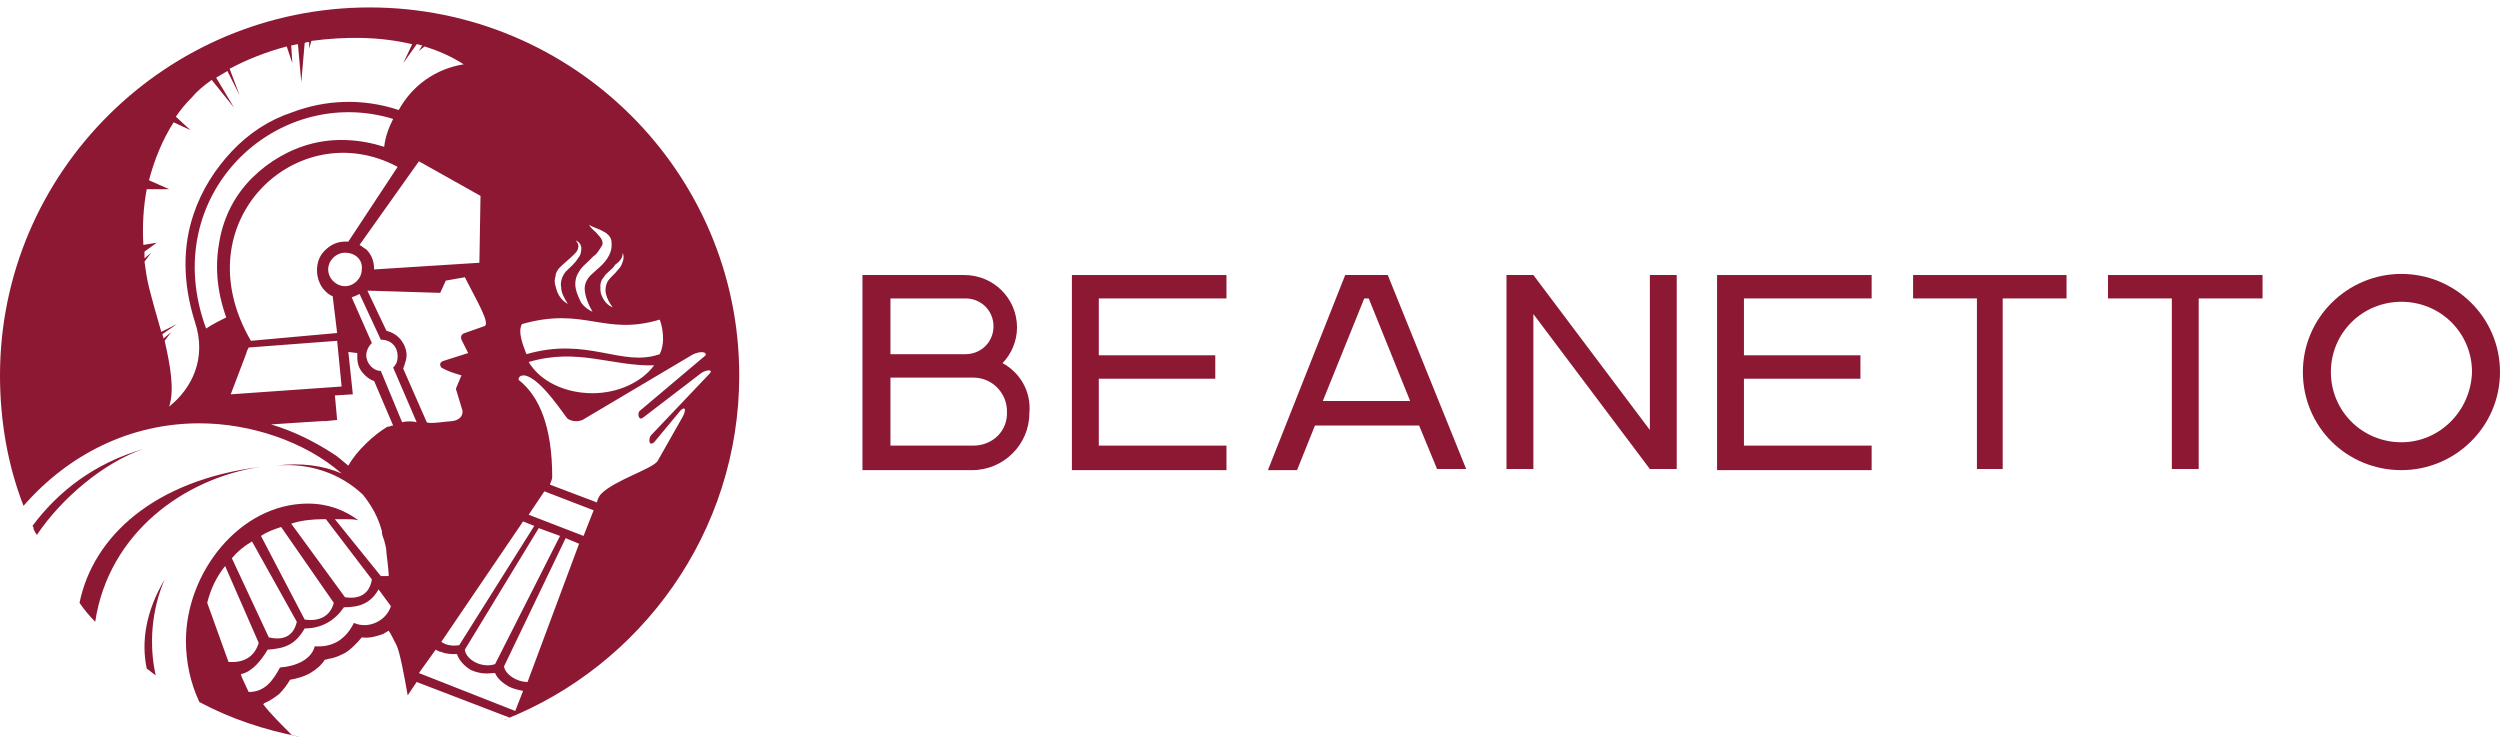 <svg width="168" height="50" viewBox="0 0 168 50" fill="none" xmlns="http://www.w3.org/2000/svg"><path fill-rule="evenodd" clip-rule="evenodd" d="M24.839 0.5C11.14 0.5 0 11.589 0 25.225C0 28.297 0.527 31.294 1.581 33.991C4.591 30.544 8.731 28.447 13.398 28.447C16.785 28.447 20.473 29.645 22.957 31.818C21.753 31.294 20.247 31.069 18.516 31.294C20.774 31.069 22.882 31.818 24.387 33.242C24.989 33.991 25.441 34.815 25.667 35.714V35.789C25.667 35.939 25.742 36.089 25.817 36.313C25.892 36.613 25.968 36.838 25.968 37.138C26.043 37.737 26.118 38.411 26.118 38.636V38.711C25.968 38.711 25.817 38.711 25.591 38.711L22.505 34.89C22.731 34.89 22.957 34.89 23.258 34.89C23.559 34.89 23.785 34.89 24.086 34.965C23.183 34.291 22.054 33.841 20.699 33.841C16.108 33.841 12.495 38.486 12.495 43.057C12.495 44.48 12.796 45.904 13.398 47.177C15.505 48.301 17.763 49.05 20.097 49.5C19.946 49.5 19.796 49.425 19.645 49.425C18.892 48.676 18.14 47.927 17.688 47.327C17.688 47.327 17.688 47.327 17.763 47.252C18.14 47.102 18.441 46.878 18.742 46.653C19.043 46.353 19.269 46.053 19.495 45.679C19.946 45.604 20.473 45.454 20.849 45.229C21.226 45.005 21.602 44.705 21.828 44.33C21.979 44.33 22.054 44.255 22.204 44.255C22.581 44.18 22.882 44.031 23.183 43.881C23.559 43.656 23.936 43.281 24.312 42.832C24.839 42.907 25.29 42.757 25.742 42.607C25.892 42.532 25.968 42.457 26.118 42.382C26.269 42.607 26.344 42.757 26.645 43.356C26.871 43.806 27.172 45.454 27.398 46.728L28 45.829L34.247 48.226C34.097 48.301 33.946 48.301 33.871 48.376C43.054 44.78 49.677 35.789 49.677 25.225C49.677 11.589 38.538 0.5 24.839 0.5ZM9.634 30.17C6.323 31.144 3.914 33.017 2.183 35.339C2.258 35.414 2.258 35.489 2.258 35.564C2.333 35.714 2.409 35.864 2.484 35.939C4.14 33.466 7 31.069 9.634 30.17ZM11.065 38.936C9.785 41.109 9.484 43.132 9.86 44.93C10.086 45.08 10.237 45.229 10.462 45.379C10.011 43.356 10.161 41.034 11.065 38.936ZM5.344 40.509C5.645 40.959 6.022 41.408 6.398 41.783C7.301 35.789 12.419 32.118 17.538 31.369C10.312 32.268 6.247 36.089 5.344 40.509ZM31.237 18.631L29.957 18.856L29.581 19.68L24.688 19.531L25.968 22.228C26.269 22.303 26.57 22.453 26.796 22.677C27.097 22.977 27.323 23.427 27.323 23.876C27.323 24.101 27.247 24.326 27.172 24.55C27.172 24.625 27.097 24.7 27.097 24.775L28.677 28.372C28.828 28.521 30.108 28.297 30.409 28.297C30.86 28.222 31.086 27.997 31.086 27.622L30.634 26.124L31.011 25.225C30.484 25.075 30.032 24.925 29.656 24.7C29.505 24.476 29.581 24.326 29.806 24.251L31.462 23.726L31.011 22.827C30.936 22.602 31.011 22.453 31.237 22.378L32.516 21.928C33.043 21.853 31.989 20.13 31.237 18.631ZM40.57 18.631C40.419 18.781 40.344 19.006 40.344 19.231C40.344 19.456 40.344 19.68 40.419 19.83C40.57 20.205 40.796 20.505 41.172 20.654C40.946 20.355 40.796 20.055 40.72 19.755C40.645 19.456 40.72 19.081 40.871 18.856C41.022 18.631 41.323 18.407 41.548 18.107C41.699 17.957 41.774 17.807 41.849 17.583C41.925 17.358 41.925 17.208 41.849 16.983C41.849 17.358 41.624 17.583 41.323 17.807C41.172 18.107 40.796 18.257 40.57 18.631ZM38.161 20.43C37.935 20.055 37.71 19.68 37.71 19.306C37.634 18.931 37.785 18.557 38.011 18.257C38.312 17.957 38.613 17.732 38.839 17.358C38.989 17.208 39.065 16.983 39.065 16.683C39.065 16.459 38.914 16.234 38.688 16.159C38.839 16.309 38.914 16.534 38.839 16.683C38.839 16.833 38.688 16.983 38.538 17.133C38.237 17.433 37.935 17.657 37.634 17.957C37.484 18.107 37.333 18.332 37.333 18.557C37.258 18.781 37.258 19.006 37.333 19.231C37.484 19.905 37.785 20.205 38.161 20.43ZM40.194 16.908C40.118 16.983 40.043 17.133 39.892 17.208C39.817 17.283 39.667 17.433 39.591 17.508C39.366 17.732 39.065 17.957 38.914 18.257C38.688 18.557 38.613 19.006 38.688 19.381C38.763 19.755 38.914 20.055 39.065 20.355C39.29 20.654 39.516 20.804 39.817 20.954C39.516 20.43 39.29 19.83 39.29 19.381C39.29 19.156 39.366 18.931 39.516 18.706C39.667 18.482 39.892 18.332 40.118 18.107C40.57 17.732 41.172 17.133 41.097 16.309C41.097 16.084 41.022 15.934 40.871 15.784C40.72 15.635 40.57 15.56 40.419 15.485C40.118 15.335 39.817 15.26 39.591 15.11C39.742 15.41 40.043 15.56 40.194 15.784C40.419 16.009 40.495 16.159 40.495 16.384C40.495 16.459 40.344 16.683 40.194 16.908ZM45.839 28.072C46.065 27.697 46.14 27.248 45.763 27.547L43.957 29.72C43.581 30.02 43.581 29.495 43.731 29.271L47.645 25.15C48.022 24.775 47.419 24.85 47.118 25.075L43.204 28.072C42.903 28.297 42.828 27.772 42.978 27.622L47.419 23.876C47.495 23.651 47.118 23.576 46.591 23.801L39.14 28.222C38.763 28.372 38.387 28.297 38.161 28.147C38.011 28.072 36.355 25.375 35.226 25.225C35 25.225 34.849 25.3 34.849 25.524C36.28 26.648 37.108 28.746 37.108 32.043C37.108 32.268 36.957 32.492 36.957 32.567L40.118 33.766C40.118 33.691 40.194 33.391 40.419 33.167C41.323 32.268 43.806 31.518 44.183 30.994L45.839 28.072ZM29.656 43.132C29.957 43.356 30.409 43.431 30.86 43.356L35.903 35.339L35.151 35.04L29.656 43.132ZM38.011 36.164L33.871 44.78C33.946 45.304 34.699 45.829 35.452 45.829L38.914 36.538L38.011 36.164ZM36.204 35.489L31.237 43.656C31.312 44.33 32.366 44.93 33.269 44.63L37.634 36.014L36.204 35.489ZM29.28 43.656C29.43 43.731 29.505 43.806 29.656 43.806C29.957 43.956 30.333 43.956 30.71 43.956C30.86 44.405 31.237 44.78 31.613 45.005C32.065 45.229 32.591 45.304 33.118 45.229C33.194 45.229 33.269 45.229 33.269 45.229C33.419 45.604 33.796 45.904 34.172 46.128C34.473 46.278 34.774 46.353 35.151 46.428L34.624 47.777L28.151 45.229L29.28 43.656ZM35.075 21.778C34.774 22.303 35.151 23.202 35.376 23.801C39.516 22.602 41.774 24.7 44.333 23.801C44.484 23.502 44.559 23.127 44.559 22.752C44.559 22.378 44.484 21.853 44.333 21.479C40.57 22.602 39.29 20.579 35.075 21.778ZM35.527 24.326C36.28 25.599 37.935 26.424 39.817 26.424C41.548 26.424 43.129 25.674 43.957 24.55C41.097 24.625 38.839 23.352 35.527 24.326ZM39.215 36.014L39.892 34.291L36.581 33.017L35.527 34.59L39.215 36.014ZM13.85 22.078C10.538 13.087 18.591 5.595 26.419 7.992C26.118 8.592 25.892 9.191 25.817 9.865C24.161 9.341 22.505 9.266 21 9.641C19.495 10.015 18.064 10.839 16.936 11.963C15.806 13.087 15.054 14.511 14.753 16.159C14.452 17.732 14.527 19.456 15.204 21.329C14.753 21.553 14.301 21.778 13.85 22.078ZM31.161 4.321C30.333 3.797 29.505 3.422 28.527 3.122L28.151 3.422L28.376 3.047C28.226 3.047 28.151 2.972 28 2.972L27.097 4.246L27.699 2.972C25.516 2.448 23.183 2.448 20.925 2.748L20.774 3.272V2.823C20.699 2.823 20.548 2.823 20.473 2.898L20.247 5.52L20.021 2.972C19.871 2.972 19.72 3.047 19.57 3.047L19.645 4.246L19.269 3.122C17.839 3.497 16.559 4.021 15.43 4.621L16.108 6.419L15.28 4.771C15.054 4.92 14.753 5.07 14.527 5.22L15.731 7.243L14.226 5.37C13.699 5.745 13.247 6.119 12.871 6.569C12.495 6.943 12.118 7.393 11.817 7.843L12.796 8.742L11.667 8.217C10.914 9.416 10.387 10.69 10.011 12.113L11.366 12.713H9.86C9.634 13.911 9.559 15.185 9.634 16.459L10.538 16.309L9.71 16.908C9.71 17.058 9.71 17.208 9.71 17.358L10.161 16.983L9.71 17.583C9.785 18.107 9.86 18.706 10.011 19.306C10.237 20.205 10.538 21.254 10.839 22.303L11.893 21.778L10.914 22.453C10.914 22.527 10.989 22.677 10.989 22.752L11.516 22.303L11.065 22.902C11.441 24.55 11.742 26.199 11.366 27.323C12.871 26.124 13.925 24.101 13.097 21.628C12.269 19.006 12.269 16.534 13.021 14.361C13.548 12.787 14.452 11.364 15.581 10.165C16.71 8.966 18.064 8.067 19.645 7.543C21.828 6.719 24.312 6.569 26.796 7.393C27.699 5.745 29.28 4.621 31.161 4.321ZM26.72 11.214L23.409 16.234C23.333 16.234 23.258 16.234 23.183 16.234C22.656 16.234 22.204 16.459 21.828 16.833C21.452 17.208 21.301 17.657 21.301 18.182C21.301 18.706 21.527 19.231 21.828 19.531C21.979 19.68 22.129 19.83 22.355 19.905L22.656 22.378L16.86 22.902C12.194 14.885 20.021 7.618 26.72 11.214ZM22.656 22.902L22.957 25.974L15.505 26.498L16.559 23.726C16.559 23.651 16.634 23.502 16.71 23.352L22.656 22.902ZM23.409 23.651L23.71 26.498L22.505 26.573L22.656 28.222L21.903 28.297C21.828 28.297 21.753 28.297 21.677 28.297L20.473 28.372L18.215 28.521C19.72 28.971 21.075 29.645 22.355 30.469C22.731 30.694 23.032 30.994 23.409 31.294C23.936 30.32 25.14 29.196 26.043 28.671H26.118C26.194 28.671 26.269 28.596 26.419 28.596L25.14 25.599C24.839 25.524 24.613 25.3 24.462 25.15C24.161 24.85 24.011 24.476 24.011 24.026C24.011 23.951 24.011 23.801 24.011 23.726L23.409 23.651ZM25.591 22.827L24.161 19.755C24.011 19.83 23.86 19.905 23.634 19.98L24.989 23.052C24.763 23.277 24.613 23.576 24.613 23.876C24.613 24.401 25.064 24.925 25.591 24.925L27.021 28.372C27.323 28.297 27.699 28.297 28 28.372L26.419 24.7C26.645 24.476 26.72 24.251 26.72 23.951C26.72 23.277 26.269 22.827 25.591 22.827ZM23.183 16.983C22.581 16.983 22.054 17.508 22.054 18.107C22.054 18.706 22.581 19.231 23.183 19.231C23.785 19.231 24.312 18.706 24.312 18.107C24.387 17.433 23.86 16.983 23.183 16.983ZM32.215 17.657L32.29 13.162L28.151 10.839L24.161 16.459C24.312 16.534 24.462 16.683 24.613 16.758C24.989 17.133 25.14 17.583 25.14 18.107L32.215 17.657ZM26.269 40.734C25.968 41.708 24.763 42.307 23.785 41.858C23.183 43.057 22.28 43.506 21.151 43.431C20.925 44.33 19.871 44.78 18.817 44.855C18.366 45.679 17.839 46.503 16.71 46.503L16.258 45.529L16.183 45.304C16.936 45.154 17.538 44.405 17.989 43.656C19.194 43.581 19.871 43.281 20.473 42.232C21.602 42.232 22.505 41.708 23.108 40.809C24.237 40.809 24.914 40.509 25.441 39.61L26.269 40.734ZM19.57 35.19L23.183 40.135C24.161 40.284 24.839 39.91 24.989 38.936L21.903 34.89C21.828 34.89 21.828 34.89 21.753 34.89C21 34.89 20.247 34.965 19.57 35.19ZM17.538 36.014L20.473 41.633C21.452 41.783 22.204 41.408 22.43 40.509L18.892 35.414C18.441 35.564 17.989 35.714 17.538 36.014ZM15.581 37.512L18.064 42.832C19.043 43.057 19.72 42.757 19.946 41.783L16.936 36.388C16.409 36.688 15.957 37.063 15.581 37.512ZM13.925 40.509L15.355 44.48C16.333 44.555 17.086 44.18 17.387 43.206L15.129 38.037C14.527 38.786 14.15 39.61 13.925 40.509Z" fill="#8D1833"/><path d="M72.032 31.593H82.419V29.945H73.839V25.45H81.667V23.876H73.839V20.055H82.419V18.482H72.032V31.593Z" fill="#8D1833"/><path d="M96.57 31.518H98.527L93.258 18.482H90.398L85.204 31.593H87.161L88.365 28.596H95.365L96.57 31.518ZM88.892 26.948L91.677 20.055H91.978L94.763 26.948H88.892Z" fill="#8D1833"/><path d="M138.871 18.482H134.581H132.85H128.56V20.055H132.85V31.518H134.581V20.055H138.871V18.482Z" fill="#8D1833"/><path d="M152.043 18.482H147.753H145.947H141.656V20.055H145.947V31.518H147.753V20.055H152.043V18.482Z" fill="#8D1833"/><path d="M110.871 18.482V28.896L103.043 18.482H101.236V31.518H103.043V21.104L110.871 31.518H112.677V18.482H110.871Z" fill="#8D1833"/><path d="M115.387 31.593H125.774V29.945H117.193V25.45H125.021V23.876H117.193V20.055H125.774V18.482H115.387V31.593Z" fill="#8D1833"/><path d="M67.366 24.401C67.968 23.801 68.344 22.902 68.344 22.003C68.344 20.055 66.763 18.482 64.806 18.482H57.957V31.593H65.333C67.441 31.593 69.172 29.87 69.172 27.772C69.323 26.274 68.495 25 67.366 24.401ZM59.839 20.055H64.882C65.936 20.055 66.763 20.879 66.763 21.928C66.763 22.977 65.936 23.801 64.882 23.801H59.839V20.055ZM65.409 29.945H59.839V25.375H65.409C66.688 25.375 67.667 26.424 67.667 27.622C67.742 28.971 66.688 29.945 65.409 29.945Z" fill="#8D1833"/><path d="M161.377 18.407C157.764 18.407 154.753 21.329 154.753 25C154.753 28.671 157.688 31.593 161.377 31.593C164.989 31.593 168 28.671 168 25C168 21.329 164.989 18.407 161.377 18.407ZM161.377 29.72C158.742 29.72 156.635 27.622 156.635 25C156.635 22.378 158.742 20.28 161.377 20.28C164.011 20.28 166.119 22.378 166.119 25C166.043 27.622 163.936 29.72 161.377 29.72Z" fill="#8D1833"/></svg>
